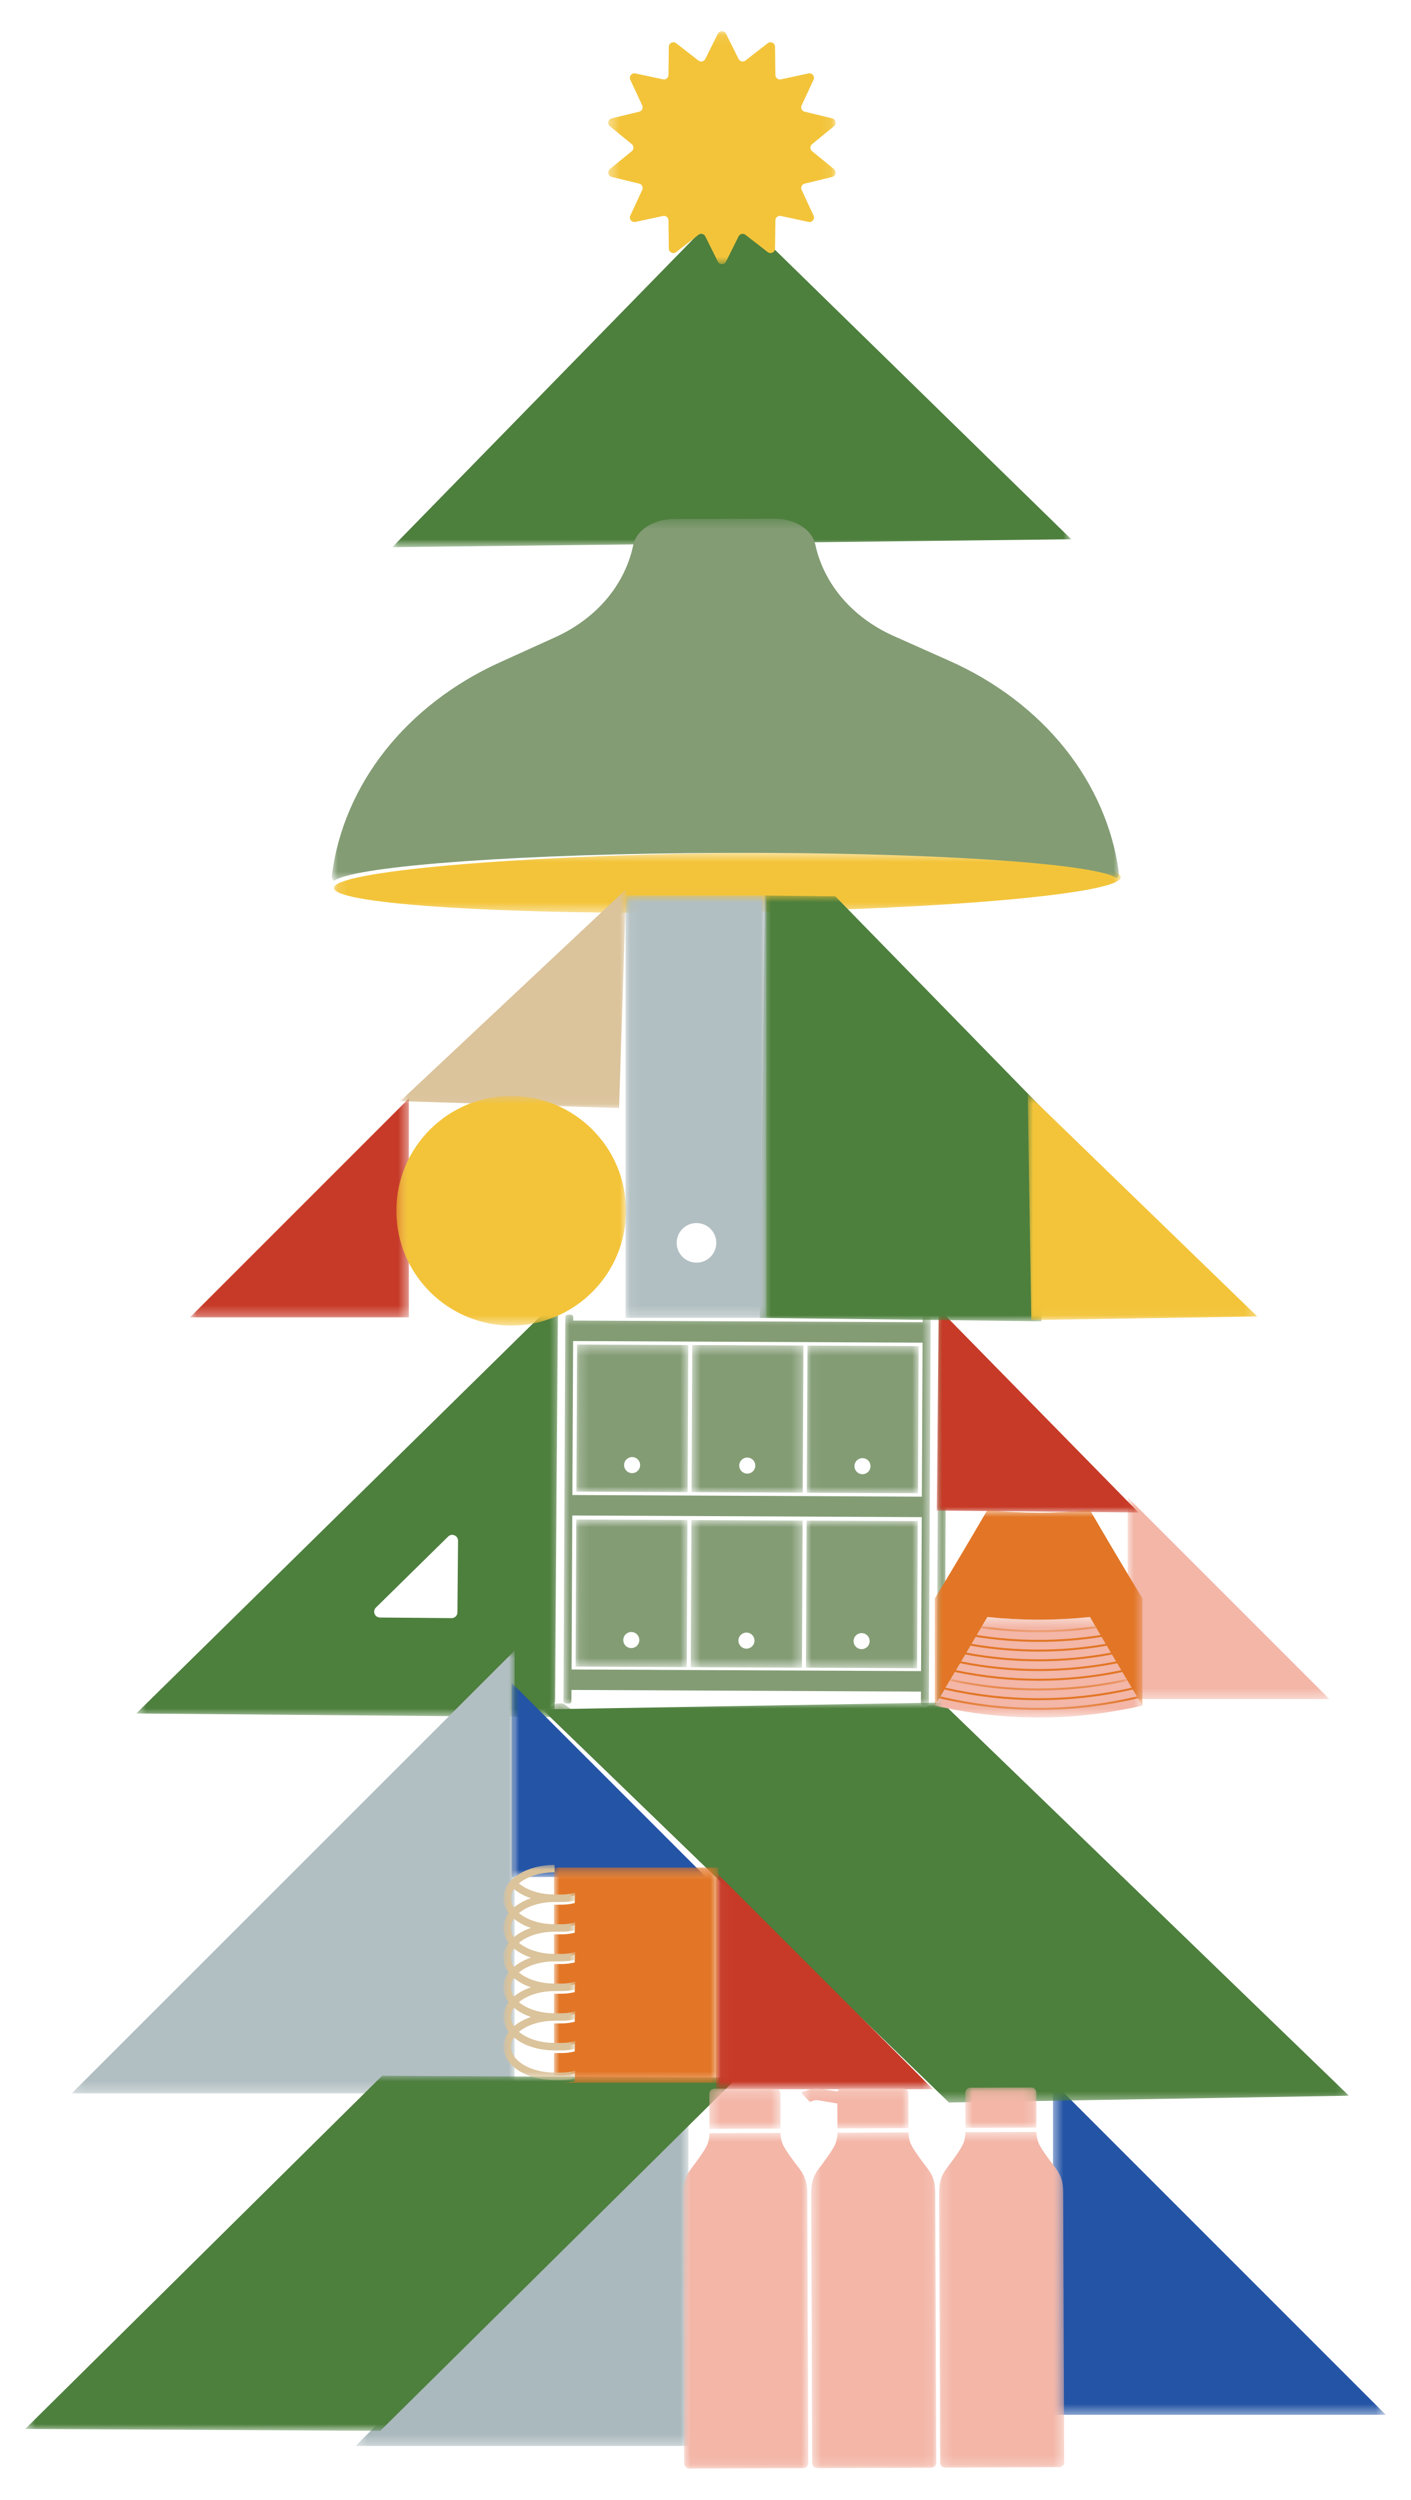 <svg width="140" height="248" viewBox="0 0 140 248" fill="none" xmlns="http://www.w3.org/2000/svg">
<g style="mix-blend-mode:multiply">
<mask id="mask0_3215_29246" style="mask-type:luminance" maskUnits="userSpaceOnUse" x="38" y="20" width="69" height="35">
<path d="M106.292 20.207H38.92V54.288H106.292V20.207Z" fill="white"/>
</mask>
<g mask="url(#mask0_3215_29246)">
<path d="M38.92 54.288L106.292 53.499L72.212 20.207L38.92 54.288Z" fill="#4D7F3D"/>
</g>
</g>
<g style="mix-blend-mode:multiply">
<mask id="mask1_3215_29246" style="mask-type:luminance" maskUnits="userSpaceOnUse" x="33" y="84" width="79" height="7">
<path d="M111.203 84.56H33.125V90.566H111.203V84.56Z" fill="white"/>
</mask>
<g mask="url(#mask1_3215_29246)">
<path d="M111.203 87.027C111.225 88.658 93.765 90.222 72.205 90.518C50.644 90.815 33.148 89.733 33.125 88.102C33.102 86.471 50.563 84.907 72.123 84.61C93.683 84.314 111.18 85.395 111.203 87.027Z" fill="#F3C43A"/>
</g>
</g>
<g style="mix-blend-mode:multiply">
<mask id="mask2_3215_29246" style="mask-type:luminance" maskUnits="userSpaceOnUse" x="54" y="130" width="2" height="39">
<path d="M55.298 130.43H54.33V168.998H55.298V130.43Z" fill="white"/>
</mask>
<g mask="url(#mask2_3215_29246)">
<path d="M54.563 168.997L54.883 168.999C55.012 168.999 55.117 168.895 55.118 168.766L55.297 130.667C55.298 130.538 55.194 130.432 55.065 130.431L54.745 130.43C54.616 130.429 54.51 130.534 54.51 130.663L54.33 168.762C54.329 168.891 54.434 168.996 54.563 168.997Z" fill="#839C74"/>
</g>
</g>
<g style="mix-blend-mode:multiply">
<mask id="mask3_3215_29246" style="mask-type:luminance" maskUnits="userSpaceOnUse" x="55" y="130" width="38" height="40">
<path d="M92.34 130.435H55.908V169.17H92.34V130.435Z" fill="white"/>
</mask>
<g mask="url(#mask3_3215_29246)">
<path d="M91.605 169.169L91.925 169.171C92.054 169.172 92.159 169.067 92.16 168.938L92.339 130.839C92.34 130.71 92.236 130.605 92.107 130.604L91.786 130.602C91.657 130.601 91.552 130.706 91.551 130.835L91.55 131.177L56.874 131.013L56.876 130.671C56.876 130.542 56.772 130.437 56.643 130.436L56.323 130.435C56.193 130.434 56.089 130.539 56.088 130.668L55.908 168.767C55.907 168.896 56.012 169.001 56.141 169.002L56.461 169.003C56.59 169.004 56.695 168.9 56.696 168.771L56.702 167.658L91.377 167.822L91.372 168.934C91.371 169.064 91.476 169.169 91.605 169.169ZM56.865 133.043L91.54 133.207L91.469 148.485L56.793 148.321L56.865 133.043H56.865ZM56.711 165.629L56.783 150.351L91.459 150.514L91.387 165.792L56.711 165.629Z" fill="#839C74"/>
</g>
</g>
<g style="mix-blend-mode:multiply">
<mask id="mask4_3215_29246" style="mask-type:luminance" maskUnits="userSpaceOnUse" x="92" y="130" width="2" height="40">
<path d="M93.919 130.611H92.951V169.179H93.919V130.611Z" fill="white"/>
</mask>
<g mask="url(#mask4_3215_29246)">
<path d="M93.686 130.612L93.366 130.611C93.236 130.61 93.131 130.714 93.131 130.843L92.951 168.943C92.95 169.072 93.055 169.177 93.184 169.178L93.504 169.179C93.633 169.18 93.738 169.075 93.739 168.946L93.919 130.847C93.92 130.718 93.815 130.613 93.686 130.612" fill="#839C74"/>
</g>
</g>
<g style="mix-blend-mode:multiply">
<mask id="mask5_3215_29246" style="mask-type:luminance" maskUnits="userSpaceOnUse" x="54" y="168" width="3" height="2">
<path d="M56.691 168.998H54.326V169.843H56.691V168.998Z" fill="white"/>
</mask>
<g mask="url(#mask5_3215_29246)">
<path d="M55.118 168.998L54.327 169.582L54.326 169.832L56.69 169.843L56.691 169.593L55.906 169.002L55.118 168.998Z" fill="#839C74"/>
</g>
</g>
<g style="mix-blend-mode:multiply">
<mask id="mask6_3215_29246" style="mask-type:luminance" maskUnits="userSpaceOnUse" x="91" y="169" width="3" height="2">
<path d="M93.734 169.171H91.369V170.016H93.734V169.171Z" fill="white"/>
</mask>
<g mask="url(#mask6_3215_29246)">
<path d="M92.161 169.171L91.37 169.755L91.369 170.005L93.733 170.016L93.734 169.766L92.949 169.175L92.161 169.171Z" fill="#839C74"/>
</g>
</g>
<g style="mix-blend-mode:multiply">
<mask id="mask7_3215_29246" style="mask-type:luminance" maskUnits="userSpaceOnUse" x="57" y="150" width="12" height="16">
<path d="M68.212 150.747H57.109V165.395H68.212V150.747Z" fill="white"/>
</mask>
<g mask="url(#mask7_3215_29246)">
<path d="M57.109 165.343L68.143 165.395L68.212 150.799L57.178 150.747L57.109 165.343ZM62.642 161.911C63.083 161.913 63.438 162.272 63.436 162.713C63.434 163.153 63.075 163.509 62.634 163.507C62.194 163.505 61.838 163.146 61.84 162.705C61.842 162.264 62.201 161.909 62.642 161.911Z" fill="#839C74"/>
</g>
</g>
<g style="mix-blend-mode:multiply">
<mask id="mask8_3215_29246" style="mask-type:luminance" maskUnits="userSpaceOnUse" x="68" y="150" width="12" height="16">
<path d="M79.637 150.803H68.535V165.45H79.637V150.803Z" fill="white"/>
</mask>
<g mask="url(#mask8_3215_29246)">
<path d="M68.535 165.398L79.569 165.45L79.637 150.855L68.604 150.803L68.535 165.398ZM74.068 161.967C74.508 161.968 74.864 162.327 74.862 162.768C74.86 163.209 74.501 163.565 74.06 163.563C73.62 163.561 73.264 163.202 73.266 162.761C73.268 162.32 73.627 161.965 74.068 161.967Z" fill="#839C74"/>
</g>
</g>
<g style="mix-blend-mode:multiply">
<mask id="mask9_3215_29246" style="mask-type:luminance" maskUnits="userSpaceOnUse" x="79" y="150" width="13" height="16">
<path d="M91.063 150.854H79.961V165.501H91.063V150.854Z" fill="white"/>
</mask>
<g mask="url(#mask9_3215_29246)">
<path d="M79.961 165.449L90.994 165.501L91.063 150.906L80.03 150.854L79.961 165.449ZM85.494 162.017C85.935 162.019 86.291 162.378 86.288 162.819C86.286 163.26 85.927 163.615 85.486 163.613C85.046 163.611 84.69 163.252 84.692 162.811C84.694 162.371 85.053 162.015 85.494 162.017Z" fill="#839C74"/>
</g>
</g>
<g style="mix-blend-mode:multiply">
<mask id="mask10_3215_29246" style="mask-type:luminance" maskUnits="userSpaceOnUse" x="57" y="133" width="12" height="16">
<path d="M68.293 133.39H57.191V148.037H68.293V133.39Z" fill="white"/>
</mask>
<g mask="url(#mask10_3215_29246)">
<path d="M57.191 147.985L68.225 148.037L68.293 133.442L57.26 133.39L57.191 147.985ZM62.724 144.553C63.165 144.555 63.52 144.914 63.518 145.355C63.516 145.796 63.157 146.151 62.716 146.149C62.276 146.148 61.92 145.789 61.922 145.348C61.924 144.907 62.283 144.552 62.724 144.553Z" fill="#839C74"/>
</g>
</g>
<g style="mix-blend-mode:multiply">
<mask id="mask11_3215_29246" style="mask-type:luminance" maskUnits="userSpaceOnUse" x="68" y="133" width="12" height="16">
<path d="M79.717 133.44H68.615V148.087H79.717V133.44Z" fill="white"/>
</mask>
<g mask="url(#mask11_3215_29246)">
<path d="M68.615 148.035L79.649 148.087L79.717 133.492L68.684 133.44L68.615 148.035ZM74.148 144.603C74.589 144.605 74.945 144.964 74.942 145.405C74.941 145.846 74.582 146.201 74.141 146.199C73.7 146.197 73.345 145.838 73.347 145.397C73.349 144.957 73.707 144.601 74.148 144.603Z" fill="#839C74"/>
</g>
</g>
<g style="mix-blend-mode:multiply">
<mask id="mask12_3215_29246" style="mask-type:luminance" maskUnits="userSpaceOnUse" x="80" y="133" width="12" height="16">
<path d="M91.149 133.496H80.047V148.144H91.149V133.496Z" fill="white"/>
</mask>
<g mask="url(#mask12_3215_29246)">
<path d="M80.047 148.092L91.08 148.144L91.149 133.548L80.116 133.496L80.047 148.092ZM85.58 144.66C86.021 144.662 86.376 145.021 86.374 145.462C86.372 145.902 86.013 146.258 85.572 146.256C85.132 146.254 84.776 145.895 84.778 145.454C84.78 145.013 85.139 144.658 85.58 144.66Z" fill="#839C74"/>
</g>
</g>
<g style="mix-blend-mode:multiply">
<mask id="mask13_3215_29246" style="mask-type:luminance" maskUnits="userSpaceOnUse" x="13" y="128" width="43" height="43">
<path d="M55.383 128.843H13.518V170.351H55.383V128.843Z" fill="white"/>
</mask>
<g mask="url(#mask13_3215_29246)">
<path d="M55.383 128.843L13.518 169.994L55.025 170.351L55.383 128.843ZM45.386 159.964C45.383 160.282 45.123 160.538 44.805 160.534L37.696 160.473C37.183 160.469 36.932 159.846 37.298 159.487L44.467 152.439C44.833 152.08 45.451 152.342 45.447 152.855L45.385 159.963L45.386 159.964Z" fill="#4D7F3D"/>
</g>
</g>
<g style="mix-blend-mode:multiply">
<mask id="mask14_3215_29246" style="mask-type:luminance" maskUnits="userSpaceOnUse" x="111" y="148" width="21" height="21">
<path d="M131.913 148.546H111.887V168.572H131.913V148.546Z" fill="white"/>
</mask>
<g mask="url(#mask14_3215_29246)">
<path d="M131.913 168.572L111.887 148.546V168.572H131.913Z" fill="#F3B6A7"/>
</g>
</g>
<g style="mix-blend-mode:multiply">
<mask id="mask15_3215_29246" style="mask-type:luminance" maskUnits="userSpaceOnUse" x="92" y="129" width="21" height="22">
<path d="M112.967 129.833H92.941V150.055H112.967V129.833Z" fill="white"/>
</mask>
<g mask="url(#mask15_3215_29246)">
<path d="M112.967 150.055L93.137 129.833L92.941 149.859L112.967 150.055Z" fill="#C73A27"/>
</g>
</g>
<g style="mix-blend-mode:multiply">
<mask id="mask16_3215_29246" style="mask-type:luminance" maskUnits="userSpaceOnUse" x="7" y="163" width="45" height="45">
<path d="M51.06 163.753H7.115V207.69H51.06V163.753Z" fill="white"/>
</mask>
<g mask="url(#mask16_3215_29246)">
<path d="M51.06 163.753L7.115 207.682L51.052 207.69L51.06 163.753Z" fill="#B2BFC2"/>
</g>
</g>
<g style="mix-blend-mode:multiply">
<mask id="mask17_3215_29246" style="mask-type:luminance" maskUnits="userSpaceOnUse" x="35" y="209" width="34" height="34">
<path d="M68.304 209.645H35.281V242.668H68.304V209.645Z" fill="white"/>
</mask>
<g mask="url(#mask17_3215_29246)">
<path d="M68.304 209.645L35.281 242.668H68.304V209.645Z" fill="#AAB9BD"/>
</g>
</g>
<g style="mix-blend-mode:multiply">
<mask id="mask18_3215_29246" style="mask-type:luminance" maskUnits="userSpaceOnUse" x="104" y="206" width="34" height="34">
<path d="M137.5 206.548H104.477V239.571H137.5V206.548Z" fill="white"/>
</mask>
<g mask="url(#mask18_3215_29246)">
<path d="M137.5 239.571L104.477 206.548V239.571H137.5Z" fill="#2454A5"/>
</g>
</g>
<g style="mix-blend-mode:multiply">
<mask id="mask19_3215_29246" style="mask-type:luminance" maskUnits="userSpaceOnUse" x="2" y="205" width="72" height="37">
<path d="M73.145 205.934H2.5V241.163H73.145V205.934Z" fill="white"/>
</mask>
<g mask="url(#mask19_3215_29246)">
<path d="M37.729 241.163L73.145 206.122L37.917 205.934L2.5 240.975L37.729 241.163Z" fill="#4D7F3D"/>
</g>
</g>
<g style="mix-blend-mode:multiply">
<mask id="mask20_3215_29246" style="mask-type:luminance" maskUnits="userSpaceOnUse" x="53" y="168" width="81" height="41">
<path d="M133.84 168.907H53.801V208.589H133.84V168.907Z" fill="white"/>
</mask>
<g mask="url(#mask20_3215_29246)">
<path d="M93.482 168.907L133.84 207.912L94.159 208.589L53.801 169.584L93.482 168.907Z" fill="#4D7F3D"/>
</g>
</g>
<g style="mix-blend-mode:multiply">
<mask id="mask21_3215_29246" style="mask-type:luminance" maskUnits="userSpaceOnUse" x="50" y="166" width="21" height="21">
<path d="M70.038 166.948H50.764V186.223H70.038V166.948Z" fill="white"/>
</mask>
<g mask="url(#mask21_3215_29246)">
<path d="M70.038 186.222L50.764 166.948V186.222H70.038Z" fill="#2454A5"/>
</g>
</g>
<g style="mix-blend-mode:multiply">
<mask id="mask22_3215_29246" style="mask-type:luminance" maskUnits="userSpaceOnUse" x="71" y="185" width="22" height="23">
<path d="M92.568 185.74H71.037V207.271H92.568V185.74Z" fill="white"/>
</mask>
<g mask="url(#mask22_3215_29246)">
<path d="M92.568 207.271L71.037 185.74V207.271H92.568Z" fill="#C73A27"/>
</g>
</g>
<g style="mix-blend-mode:multiply">
<mask id="mask23_3215_29246" style="mask-type:luminance" maskUnits="userSpaceOnUse" x="60" y="3" width="23" height="24">
<path d="M82.913 3.091H60.352V26.207H82.913V3.091Z" fill="white"/>
</mask>
<g mask="url(#mask23_3215_29246)">
<path d="M80.576 14.302L82.746 12.527C83.034 12.292 82.929 11.829 82.567 11.742L79.843 11.083C79.567 11.016 79.421 10.713 79.54 10.456L80.723 7.913C80.88 7.576 80.584 7.205 80.221 7.283L77.479 7.873C77.202 7.933 76.939 7.723 76.935 7.438L76.901 4.636C76.897 4.264 76.469 4.058 76.175 4.286L73.963 6.006C73.738 6.18 73.41 6.105 73.284 5.851L72.034 3.341C71.868 3.009 71.394 3.009 71.228 3.341L69.978 5.851C69.851 6.105 69.524 6.18 69.299 6.006L67.086 4.286C66.793 4.058 66.365 4.265 66.36 4.636L66.326 7.438C66.323 7.723 66.06 7.933 65.782 7.873L63.041 7.283C62.678 7.205 62.382 7.576 62.538 7.913L63.721 10.456C63.841 10.713 63.695 11.016 63.419 11.083L60.694 11.742C60.333 11.829 60.227 12.292 60.515 12.527L62.686 14.302C62.906 14.481 62.906 14.818 62.686 14.998L60.515 16.773C60.227 17.008 60.333 17.471 60.694 17.558L63.419 18.217C63.695 18.284 63.841 18.587 63.721 18.844L62.538 21.387C62.382 21.724 62.678 22.094 63.041 22.016L65.782 21.427C66.06 21.367 66.323 21.577 66.326 21.861L66.36 24.664C66.365 25.035 66.792 25.241 67.086 25.013L69.299 23.294C69.523 23.119 69.851 23.194 69.978 23.448L71.228 25.959C71.393 26.291 71.868 26.291 72.033 25.959L73.284 23.448C73.41 23.194 73.738 23.119 73.962 23.294L76.175 25.013C76.469 25.241 76.896 25.035 76.901 24.664L76.935 21.861C76.938 21.577 77.201 21.367 77.479 21.427L80.22 22.016C80.584 22.094 80.879 21.724 80.723 21.387L79.54 18.844C79.42 18.587 79.566 18.284 79.842 18.217L82.567 17.558C82.928 17.471 83.034 17.008 82.746 16.773L80.575 14.998C80.355 14.818 80.355 14.482 80.575 14.302" fill="#F3C43A"/>
</g>
</g>
<g style="mix-blend-mode:multiply">
<mask id="mask24_3215_29246" style="mask-type:luminance" maskUnits="userSpaceOnUse" x="75" y="88" width="29" height="44">
<path d="M103.581 88.84H75.389V131.085H103.581V88.84Z" fill="white"/>
</mask>
<g mask="url(#mask24_3215_29246)">
<path d="M75.894 88.84L82.879 88.924L103.581 110.131L103.328 131.085L75.389 130.748L75.894 88.84Z" fill="#4D7F3D"/>
</g>
</g>
<g style="mix-blend-mode:multiply">
<mask id="mask25_3215_29246" style="mask-type:luminance" maskUnits="userSpaceOnUse" x="62" y="88" width="15" height="43">
<path d="M76.039 88.837H62.068V130.749H76.039V88.837Z" fill="white"/>
</mask>
<g mask="url(#mask25_3215_29246)">
<path d="M62.068 88.837V130.749H76.039V88.837H62.068ZM69.106 125.265C68.022 125.265 67.143 124.387 67.143 123.302C67.143 122.218 68.022 121.339 69.106 121.339C70.19 121.339 71.069 122.218 71.069 123.302C71.069 124.387 70.19 125.265 69.106 125.265Z" fill="#B2BFC2"/>
</g>
</g>
<g style="mix-blend-mode:multiply">
<mask id="mask26_3215_29246" style="mask-type:luminance" maskUnits="userSpaceOnUse" x="39" y="88" width="24" height="22">
<path d="M62.117 88.221H39.715V109.932H62.117V88.221Z" fill="white"/>
</mask>
<g mask="url(#mask26_3215_29246)">
<path d="M62.117 88.221L39.715 109.24L61.425 109.932L62.117 88.221Z" fill="#DBC39B"/>
</g>
</g>
<g style="mix-blend-mode:multiply">
<mask id="mask27_3215_29246" style="mask-type:luminance" maskUnits="userSpaceOnUse" x="18" y="108" width="23" height="23">
<path d="M40.567 108.976H18.846V130.698H40.567V108.976Z" fill="white"/>
</mask>
<g mask="url(#mask27_3215_29246)">
<path d="M40.567 108.976L18.846 130.698H40.567V108.976Z" fill="#C73A27"/>
</g>
</g>
<g style="mix-blend-mode:multiply">
<mask id="mask28_3215_29246" style="mask-type:luminance" maskUnits="userSpaceOnUse" x="101" y="108" width="24" height="23">
<path d="M124.752 108.536H101.971V130.962H124.752V108.536Z" fill="white"/>
</mask>
<g mask="url(#mask28_3215_29246)">
<path d="M124.752 130.607L101.971 108.536L102.325 130.962L124.752 130.607Z" fill="#F3C43A"/>
</g>
</g>
<g style="mix-blend-mode:multiply">
<mask id="mask29_3215_29246" style="mask-type:luminance" maskUnits="userSpaceOnUse" x="67" y="211" width="14" height="34">
<path d="M80.196 211.606H67.787V244.908H80.196V211.606Z" fill="white"/>
</mask>
<g mask="url(#mask29_3215_29246)">
<path d="M77.625 212.63C77.425 212.064 77.445 211.606 77.445 211.606L70.392 211.632C70.392 211.632 70.416 212.091 70.22 212.658C70.024 213.225 69.136 214.418 68.544 215.199C67.952 215.981 67.783 216.693 67.787 217.641L67.887 244.415C67.889 244.688 68.111 244.91 68.385 244.908L79.702 244.866C79.976 244.865 80.197 244.642 80.196 244.369L80.096 217.594C80.092 216.647 79.918 215.936 79.32 215.159C78.722 214.382 77.826 213.196 77.625 212.63" fill="#F3B6A7"/>
</g>
</g>
<g style="mix-blend-mode:multiply">
<mask id="mask30_3215_29246" style="mask-type:luminance" maskUnits="userSpaceOnUse" x="70" y="207" width="8" height="5">
<path d="M77.447 207.199H70.381V211.206H77.447V207.199Z" fill="white"/>
</mask>
<g mask="url(#mask30_3215_29246)">
<path d="M77.434 207.693C77.433 207.419 77.21 207.198 76.937 207.199L70.874 207.222C70.601 207.223 70.38 207.446 70.381 207.719L70.394 211.206L77.447 211.179L77.434 207.693Z" fill="#F3B6A7"/>
</g>
</g>
<g style="mix-blend-mode:multiply">
<mask id="mask31_3215_29246" style="mask-type:luminance" maskUnits="userSpaceOnUse" x="93" y="211" width="13" height="34">
<path d="M105.59 211.51H93.182V244.812H105.59V211.51Z" fill="white"/>
</mask>
<g mask="url(#mask31_3215_29246)">
<path d="M104.715 215.063C104.117 214.286 103.22 213.1 103.02 212.534C102.819 211.968 102.84 211.51 102.84 211.51L95.787 211.536C95.787 211.536 95.811 211.995 95.615 212.562C95.419 213.129 94.531 214.322 93.939 215.104C93.347 215.885 93.178 216.598 93.182 217.545L93.282 244.319C93.283 244.593 93.506 244.814 93.779 244.813L105.097 244.77C105.37 244.769 105.592 244.547 105.59 244.273L105.49 217.499C105.487 216.551 105.313 215.84 104.715 215.063" fill="#F3B6A7"/>
</g>
</g>
<g style="mix-blend-mode:multiply">
<mask id="mask32_3215_29246" style="mask-type:luminance" maskUnits="userSpaceOnUse" x="95" y="207" width="8" height="5">
<path d="M102.841 207.102H95.775V211.108H102.841V207.102Z" fill="white"/>
</mask>
<g mask="url(#mask32_3215_29246)">
<path d="M102.828 207.595C102.827 207.322 102.605 207.101 102.331 207.102L96.269 207.124C95.995 207.126 95.774 207.348 95.775 207.622L95.789 211.108L102.841 211.082L102.828 207.595H102.828Z" fill="#F3B6A7"/>
</g>
</g>
<g style="mix-blend-mode:multiply">
<mask id="mask33_3215_29246" style="mask-type:luminance" maskUnits="userSpaceOnUse" x="80" y="211" width="13" height="34">
<path d="M92.893 211.559H80.484V244.861H92.893V211.559Z" fill="white"/>
</mask>
<g mask="url(#mask33_3215_29246)">
<path d="M90.324 212.583C90.124 212.017 90.144 211.559 90.144 211.559L83.092 211.585C83.092 211.585 83.115 212.044 82.919 212.611C82.723 213.178 81.835 214.371 81.243 215.153C80.651 215.934 80.483 216.646 80.486 217.594L80.587 244.368C80.588 244.642 80.81 244.863 81.084 244.862L92.401 244.819C92.675 244.818 92.896 244.595 92.895 244.322L92.794 217.547C92.791 216.6 92.617 215.889 92.019 215.112C91.421 214.336 90.524 213.149 90.324 212.583" fill="#F3B6A7"/>
</g>
</g>
<g style="mix-blend-mode:multiply">
<mask id="mask34_3215_29246" style="mask-type:luminance" maskUnits="userSpaceOnUse" x="79" y="207" width="12" height="5">
<path d="M90.144 207.149H79.523V211.155H90.144V207.149Z" fill="white"/>
</mask>
<g mask="url(#mask34_3215_29246)">
<path d="M81.148 208.365L83.08 208.686L83.09 211.155L90.142 211.129L90.129 207.642C90.128 207.369 89.906 207.148 89.632 207.149L83.57 207.171C83.355 207.172 83.173 207.31 83.105 207.501L81.34 207.209C80.997 207.152 80.643 207.183 80.316 207.298L79.571 207.561C79.52 207.579 79.505 207.643 79.542 207.682L80.278 208.461C80.318 208.504 80.379 208.519 80.434 208.499L80.706 208.404C80.847 208.354 81 208.34 81.148 208.365" fill="#F3B6A7"/>
</g>
</g>
<g style="mix-blend-mode:multiply">
<mask id="mask35_3215_29246" style="mask-type:luminance" maskUnits="userSpaceOnUse" x="39" y="108" width="24" height="24">
<path d="M62.112 108.724H39.328V131.509H62.112V108.724Z" fill="white"/>
</mask>
<g mask="url(#mask35_3215_29246)">
<path d="M50.72 131.508C44.428 131.508 39.328 126.408 39.328 120.116C39.328 113.825 44.428 108.724 50.72 108.724C57.012 108.724 62.112 113.825 62.112 120.116C62.112 126.408 57.012 131.508 50.72 131.508Z" fill="#F3C43A"/>
</g>
</g>
<g style="mix-blend-mode:multiply">
<mask id="mask36_3215_29246" style="mask-type:luminance" maskUnits="userSpaceOnUse" x="32" y="51" width="80" height="37">
<path d="M111.013 51.461H32.93V87.395H111.013V51.461Z" fill="white"/>
</mask>
<g mask="url(#mask36_3215_29246)">
<path d="M111.012 86.662C111.015 86.616 111.015 86.569 111.008 86.522C110.415 82.131 108.566 77.889 105.662 74.255C102.749 70.61 98.802 67.612 94.248 65.582L88.646 63.084C86.648 62.194 84.884 60.893 83.545 59.322C82.338 57.905 81.472 56.262 81.017 54.54L80.875 53.944C80.531 52.498 78.832 51.454 76.833 51.461L66.871 51.495C64.873 51.501 63.18 52.557 62.846 54.005L62.709 54.6C62.267 56.326 61.411 57.975 60.213 59.401C58.884 60.981 57.129 62.294 55.138 63.198L49.552 65.733C45.012 67.794 41.086 70.819 38.198 74.483C35.317 78.137 33.498 82.391 32.935 86.786C32.929 86.833 32.928 86.88 32.932 86.927C32.919 87.094 32.991 87.26 33.134 87.395C33.136 87.393 33.139 87.392 33.14 87.39C33.141 87.391 33.142 87.393 33.144 87.395C33.161 87.379 33.18 87.365 33.2 87.35C35.471 85.874 51.958 84.68 71.965 84.612C91.963 84.544 108.454 85.626 110.744 87.085C110.765 87.101 110.785 87.116 110.802 87.132C110.804 87.13 110.805 87.129 110.806 87.127C110.808 87.129 110.81 87.13 110.812 87.132C110.955 86.996 111.025 86.83 111.011 86.662" fill="#839C74"/>
</g>
</g>
<g style="mix-blend-mode:multiply">
<mask id="mask37_3215_29246" style="mask-type:luminance" maskUnits="userSpaceOnUse" x="54" y="185" width="18" height="22">
<path d="M71.262 185.274H54.975V206.628H71.262V185.274Z" fill="white"/>
</mask>
<g mask="url(#mask37_3215_29246)">
<path d="M54.975 185.274V188.218H55.717C56.173 188.218 56.613 188.152 57.026 188.029V188.8C56.604 188.906 56.165 188.961 55.717 188.961H54.975V191.163H55.717C56.173 191.163 56.613 191.097 57.026 190.974V191.745C56.604 191.851 56.165 191.906 55.717 191.906H54.975V194.108H55.717C56.173 194.108 56.613 194.042 57.026 193.919V194.69C56.604 194.796 56.165 194.851 55.717 194.851H54.975V197.053H55.717C56.173 197.053 56.613 196.987 57.026 196.864V197.635C56.604 197.741 56.165 197.796 55.717 197.796H54.975V199.998H55.717C56.173 199.998 56.613 199.932 57.026 199.809V200.58C56.604 200.686 56.165 200.74 55.717 200.74H54.975V202.943H55.717C56.173 202.943 56.613 202.876 57.026 202.754V203.525C56.604 203.631 56.165 203.685 55.717 203.685H54.975V205.888H55.717C56.173 205.888 56.613 205.821 57.026 205.699V206.47C56.604 206.576 56.165 206.63 55.717 206.63H71.262V185.276H54.975V185.274Z" fill="#E27626"/>
</g>
</g>
<g style="mix-blend-mode:multiply">
<mask id="mask38_3215_29246" style="mask-type:luminance" maskUnits="userSpaceOnUse" x="49" y="185" width="9" height="22">
<path d="M57.076 185.01H49.951V206.364H57.076V185.01Z" fill="white"/>
</mask>
<g mask="url(#mask38_3215_29246)">
<path d="M52.633 189.131C52.897 189.025 53.178 188.937 53.471 188.869C53.471 188.869 53.471 188.869 53.472 188.869C53.542 188.853 53.614 188.838 53.685 188.824C53.69 188.823 53.694 188.822 53.698 188.822C53.72 188.817 53.742 188.813 53.763 188.809C53.77 188.808 53.776 188.807 53.783 188.806C53.826 188.798 53.869 188.79 53.912 188.783C53.915 188.783 53.918 188.782 53.921 188.782C53.94 188.779 53.959 188.776 53.977 188.773C53.989 188.771 54.002 188.77 54.014 188.768C54.031 188.766 54.048 188.763 54.066 188.761C54.081 188.758 54.097 188.756 54.112 188.754C54.137 188.751 54.16 188.748 54.184 188.745C54.203 188.743 54.221 188.741 54.239 188.739C54.254 188.738 54.268 188.736 54.283 188.735C54.301 188.733 54.32 188.731 54.338 188.729C54.351 188.728 54.364 188.727 54.377 188.726C54.407 188.723 54.437 188.721 54.466 188.718C54.476 188.717 54.486 188.717 54.496 188.716C54.519 188.715 54.542 188.713 54.565 188.712C54.576 188.711 54.588 188.71 54.599 188.71C54.624 188.708 54.649 188.707 54.673 188.706C54.681 188.706 54.689 188.705 54.697 188.705C54.729 188.703 54.761 188.702 54.793 188.701C54.802 188.701 54.811 188.701 54.82 188.7C54.845 188.7 54.87 188.699 54.895 188.699C54.904 188.699 54.914 188.699 54.924 188.698C54.956 188.698 54.989 188.698 55.022 188.698H55.023H55.765C56.213 188.698 56.652 188.643 57.074 188.537V187.766C56.661 187.889 56.221 187.955 55.765 187.955H55.023C53.836 187.955 52.724 187.669 51.895 187.149C51.745 187.056 51.609 186.957 51.486 186.854C51.497 186.845 51.509 186.835 51.52 186.826C51.527 186.821 51.534 186.815 51.54 186.81C51.551 186.802 51.562 186.793 51.573 186.784C51.581 186.778 51.589 186.772 51.597 186.766C51.607 186.758 51.618 186.75 51.628 186.742C51.646 186.729 51.663 186.716 51.681 186.703C51.689 186.698 51.696 186.692 51.704 186.686C51.717 186.677 51.73 186.668 51.743 186.659C51.751 186.654 51.759 186.648 51.767 186.642C51.781 186.633 51.795 186.624 51.809 186.614C51.816 186.609 51.823 186.605 51.83 186.6C51.851 186.586 51.873 186.572 51.895 186.559C51.925 186.54 51.956 186.521 51.987 186.503C51.993 186.499 51.999 186.495 52.006 186.492C52.033 186.476 52.061 186.46 52.089 186.445C52.092 186.443 52.095 186.441 52.099 186.439C52.166 186.402 52.234 186.367 52.304 186.333C52.304 186.333 52.303 186.333 52.303 186.333C53.073 185.957 54.021 185.753 55.023 185.753V185.011C53.698 185.011 52.447 185.337 51.501 185.93C50.501 186.556 49.949 187.407 49.949 188.327C49.949 188.849 50.127 189.349 50.465 189.799C50.127 190.249 49.949 190.749 49.949 191.271C49.949 191.794 50.127 192.294 50.465 192.743C50.127 193.193 49.949 193.693 49.949 194.216C49.949 194.738 50.127 195.238 50.465 195.688C50.127 196.138 49.949 196.638 49.949 197.161C49.949 197.683 50.127 198.183 50.465 198.633C50.127 199.083 49.949 199.583 49.949 200.106C49.949 200.628 50.127 201.128 50.465 201.578C50.127 202.028 49.949 202.528 49.949 203.05C49.949 203.97 50.5 204.821 51.501 205.447C52.447 206.04 53.698 206.366 55.023 206.366H55.765C56.213 206.366 56.652 206.312 57.074 206.206V205.435C56.661 205.558 56.221 205.624 55.765 205.624H55.023C53.836 205.624 52.725 205.338 51.895 204.818C51.119 204.332 50.692 203.705 50.692 203.05C50.692 202.732 50.793 202.42 50.986 202.128C51.142 202.26 51.314 202.385 51.501 202.503C52.447 203.095 53.698 203.422 55.023 203.422H55.765C56.213 203.422 56.652 203.367 57.074 203.261V202.491C56.661 202.613 56.221 202.679 55.765 202.679H55.023C53.836 202.679 52.725 202.393 51.895 201.874C51.746 201.78 51.609 201.681 51.487 201.578C51.609 201.475 51.746 201.376 51.895 201.283C52.725 200.763 53.836 200.477 55.023 200.477H55.765C56.213 200.477 56.652 200.423 57.074 200.317V199.546C56.661 199.668 56.221 199.735 55.765 199.735H55.023C53.836 199.735 52.725 199.449 51.895 198.929C51.746 198.836 51.609 198.737 51.487 198.634C51.609 198.531 51.746 198.432 51.895 198.339C52.725 197.819 53.836 197.533 55.023 197.533H55.765C56.213 197.533 56.652 197.478 57.074 197.372V196.602C56.661 196.724 56.221 196.79 55.765 196.79H55.023C53.836 196.79 52.725 196.504 51.895 195.985C51.746 195.891 51.609 195.792 51.487 195.689C51.609 195.586 51.746 195.488 51.895 195.394C52.725 194.874 53.836 194.588 55.023 194.588H55.765C56.213 194.588 56.652 194.533 57.074 194.428V193.657C56.661 193.779 56.221 193.846 55.765 193.846H55.023C53.836 193.846 52.725 193.559 51.895 193.04C51.746 192.946 51.609 192.848 51.487 192.745C51.609 192.642 51.746 192.543 51.895 192.449C52.725 191.93 53.836 191.644 55.023 191.644H55.765C56.213 191.644 56.652 191.589 57.074 191.483V190.712C56.661 190.835 56.221 190.901 55.765 190.901H55.023C53.836 190.901 52.725 190.615 51.895 190.095C51.746 190.002 51.609 189.903 51.487 189.8C51.609 189.697 51.746 189.599 51.895 189.505C52.121 189.363 52.368 189.239 52.632 189.133M51.502 199.556C51.854 199.777 52.248 199.96 52.673 200.104C52.249 200.248 51.854 200.432 51.502 200.652C51.314 200.769 51.142 200.895 50.987 201.027C50.794 200.734 50.692 200.422 50.692 200.104C50.692 199.786 50.794 199.474 50.987 199.181C51.143 199.313 51.314 199.439 51.502 199.556ZM51.502 196.612C51.854 196.832 52.248 197.016 52.673 197.159C52.249 197.303 51.854 197.487 51.502 197.707C51.314 197.825 51.142 197.95 50.987 198.082C50.794 197.79 50.692 197.478 50.692 197.159C50.692 196.841 50.794 196.529 50.987 196.237C51.143 196.369 51.314 196.494 51.502 196.612ZM51.502 193.667C51.854 193.888 52.248 194.071 52.673 194.215C52.249 194.359 51.854 194.542 51.502 194.763C51.314 194.88 51.142 195.006 50.987 195.138C50.794 194.845 50.692 194.533 50.692 194.215C50.692 193.897 50.794 193.585 50.987 193.292C51.143 193.424 51.314 193.55 51.502 193.667ZM51.502 190.723C51.854 190.943 52.248 191.127 52.673 191.27C52.249 191.414 51.854 191.597 51.502 191.818C51.314 191.935 51.142 192.061 50.987 192.193C50.794 191.901 50.692 191.589 50.692 191.27C50.692 190.952 50.794 190.64 50.987 190.348C51.143 190.48 51.314 190.605 51.502 190.723ZM50.987 189.249C50.794 188.956 50.692 188.644 50.692 188.326C50.692 188.092 50.748 187.861 50.854 187.639C50.882 187.579 50.914 187.52 50.95 187.461C50.962 187.442 50.974 187.422 50.987 187.403C51.143 187.535 51.314 187.661 51.502 187.778C51.854 187.999 52.248 188.182 52.673 188.326C52.637 188.338 52.6 188.351 52.563 188.364C52.559 188.366 52.554 188.368 52.549 188.37C52.517 188.381 52.486 188.393 52.454 188.405C52.448 188.407 52.441 188.41 52.435 188.412C52.405 188.423 52.376 188.435 52.346 188.447C52.339 188.45 52.332 188.452 52.325 188.456C52.296 188.467 52.267 188.479 52.239 188.492C52.232 188.494 52.225 188.498 52.218 188.5C52.19 188.513 52.161 188.525 52.133 188.538C52.126 188.541 52.12 188.544 52.114 188.547C52.085 188.56 52.057 188.573 52.029 188.586C52.022 188.589 52.017 188.592 52.01 188.595C51.982 188.609 51.954 188.622 51.926 188.636C51.92 188.639 51.914 188.642 51.908 188.645C51.88 188.659 51.853 188.673 51.825 188.687C51.822 188.689 51.819 188.691 51.816 188.693C51.708 188.75 51.603 188.81 51.502 188.873C51.314 188.991 51.142 189.116 50.987 189.248" fill="#DBC39B"/>
</g>
</g>
<g style="mix-blend-mode:multiply">
<mask id="mask39_3215_29246" style="mask-type:luminance" maskUnits="userSpaceOnUse" x="92" y="160" width="22" height="11">
<path d="M113.357 160.423H92.756V170.394H113.357V160.423Z" fill="white"/>
</mask>
<g mask="url(#mask39_3215_29246)">
<path d="M92.756 169.208C99.58 170.789 106.533 170.789 113.358 169.208C111.591 166.289 109.851 163.362 108.143 160.423C104.726 160.78 101.387 160.78 97.971 160.423C96.263 163.361 94.523 166.289 92.756 169.207" fill="#F3B6A7"/>
</g>
</g>
<g style="mix-blend-mode:multiply">
<mask id="mask40_3215_29246" style="mask-type:luminance" maskUnits="userSpaceOnUse" x="92" y="149" width="22" height="21">
<path d="M113.356 149.801H92.752V169.644H113.356V149.801Z" fill="white"/>
</mask>
<g mask="url(#mask40_3215_29246)">
<path d="M113.356 158.588C111.59 155.67 109.85 152.742 108.142 149.803C104.726 150.159 101.387 150.158 97.971 149.801C96.262 152.739 94.521 155.666 92.754 158.585L92.752 169.204C92.898 168.963 93.043 168.721 93.189 168.48C96.462 169.255 99.757 169.644 103.053 169.644C106.348 169.645 109.643 169.258 112.917 168.484C112.885 168.43 112.852 168.377 112.82 168.324C112.998 168.619 113.176 168.913 113.354 169.208L113.356 158.589V158.588ZM111.255 165.713C111.253 165.709 111.251 165.704 111.248 165.701C105.808 166.831 100.298 166.83 94.86 165.697C94.846 165.721 94.832 165.744 94.818 165.768C94.968 165.516 95.118 165.263 95.269 165.011C97.852 165.526 100.453 165.785 103.054 165.785C105.654 165.785 108.255 165.528 110.839 165.014C110.978 165.247 111.116 165.48 111.256 165.713M108.14 160.422C108.996 161.894 109.859 163.364 110.73 164.831C105.634 165.835 100.473 165.834 95.377 164.828C95.513 164.599 95.649 164.37 95.785 164.141C98.198 164.593 100.626 164.82 103.054 164.821C105.482 164.821 107.91 164.595 110.323 164.143C110.287 164.082 110.25 164.021 110.214 163.96C105.46 164.839 100.647 164.838 95.893 163.957C96.029 163.728 96.165 163.498 96.3 163.269C98.541 163.659 100.798 163.855 103.054 163.856C105.31 163.856 107.566 163.661 109.808 163.271C109.772 163.209 109.736 163.148 109.7 163.086C105.287 163.844 100.821 163.843 96.409 163.084C96.375 163.141 96.341 163.199 96.307 163.256C96.477 162.969 96.646 162.683 96.814 162.395C98.886 162.725 100.97 162.891 103.054 162.891C105.138 162.892 107.223 162.727 109.295 162.398C109.258 162.336 109.222 162.273 109.186 162.211C105.114 162.85 100.995 162.849 96.924 162.209C97.273 161.613 97.622 161.017 97.969 160.42C101.386 160.778 104.724 160.778 108.141 160.422M93.298 168.3C93.267 168.351 93.236 168.402 93.205 168.453C93.723 167.596 94.238 166.738 94.751 165.879C97.506 166.458 100.279 166.749 103.053 166.75C105.827 166.75 108.6 166.461 111.356 165.883C111.665 166.401 111.976 166.919 112.287 167.437C106.158 168.826 99.948 168.825 93.82 167.434C93.783 167.494 93.747 167.554 93.711 167.614C96.811 168.324 99.932 168.679 103.053 168.679C106.173 168.68 109.295 168.326 112.395 167.618C112.362 167.563 112.329 167.508 112.296 167.453C112.467 167.736 112.637 168.02 112.808 168.303C106.333 169.823 99.772 169.822 93.298 168.299" fill="#E27626"/>
</g>
</g>
<g style="mix-blend-mode:multiply">
<mask id="mask41_3215_29246" style="mask-type:luminance" maskUnits="userSpaceOnUse" x="97" y="161" width="12" height="1">
<path d="M108.774 161.335H97.32V161.936H108.774V161.335Z" fill="white"/>
</mask>
<g mask="url(#mask41_3215_29246)">
<path d="M103.047 161.937C104.949 161.937 106.85 161.8 108.774 161.525C108.738 161.463 108.701 161.4 108.665 161.338C104.89 161.868 101.204 161.867 97.43 161.335C97.393 161.398 97.357 161.46 97.32 161.523C99.245 161.798 101.146 161.936 103.047 161.936" fill="#E27626"/>
</g>
</g>
<g style="mix-blend-mode:multiply">
<mask id="mask42_3215_29246" style="mask-type:luminance" maskUnits="userSpaceOnUse" x="94" y="166" width="18" height="2">
<path d="M111.868 166.57H94.225V167.718H111.868V166.57Z" fill="white"/>
</mask>
<g mask="url(#mask42_3215_29246)">
<path d="M111.868 166.754C111.832 166.693 111.796 166.632 111.76 166.572C105.976 167.831 100.117 167.83 94.333 166.569C94.297 166.629 94.261 166.69 94.225 166.75C97.152 167.394 100.099 167.717 103.046 167.717C105.993 167.718 108.94 167.396 111.868 166.754Z" fill="#E27626"/>
</g>
</g>
</svg>
